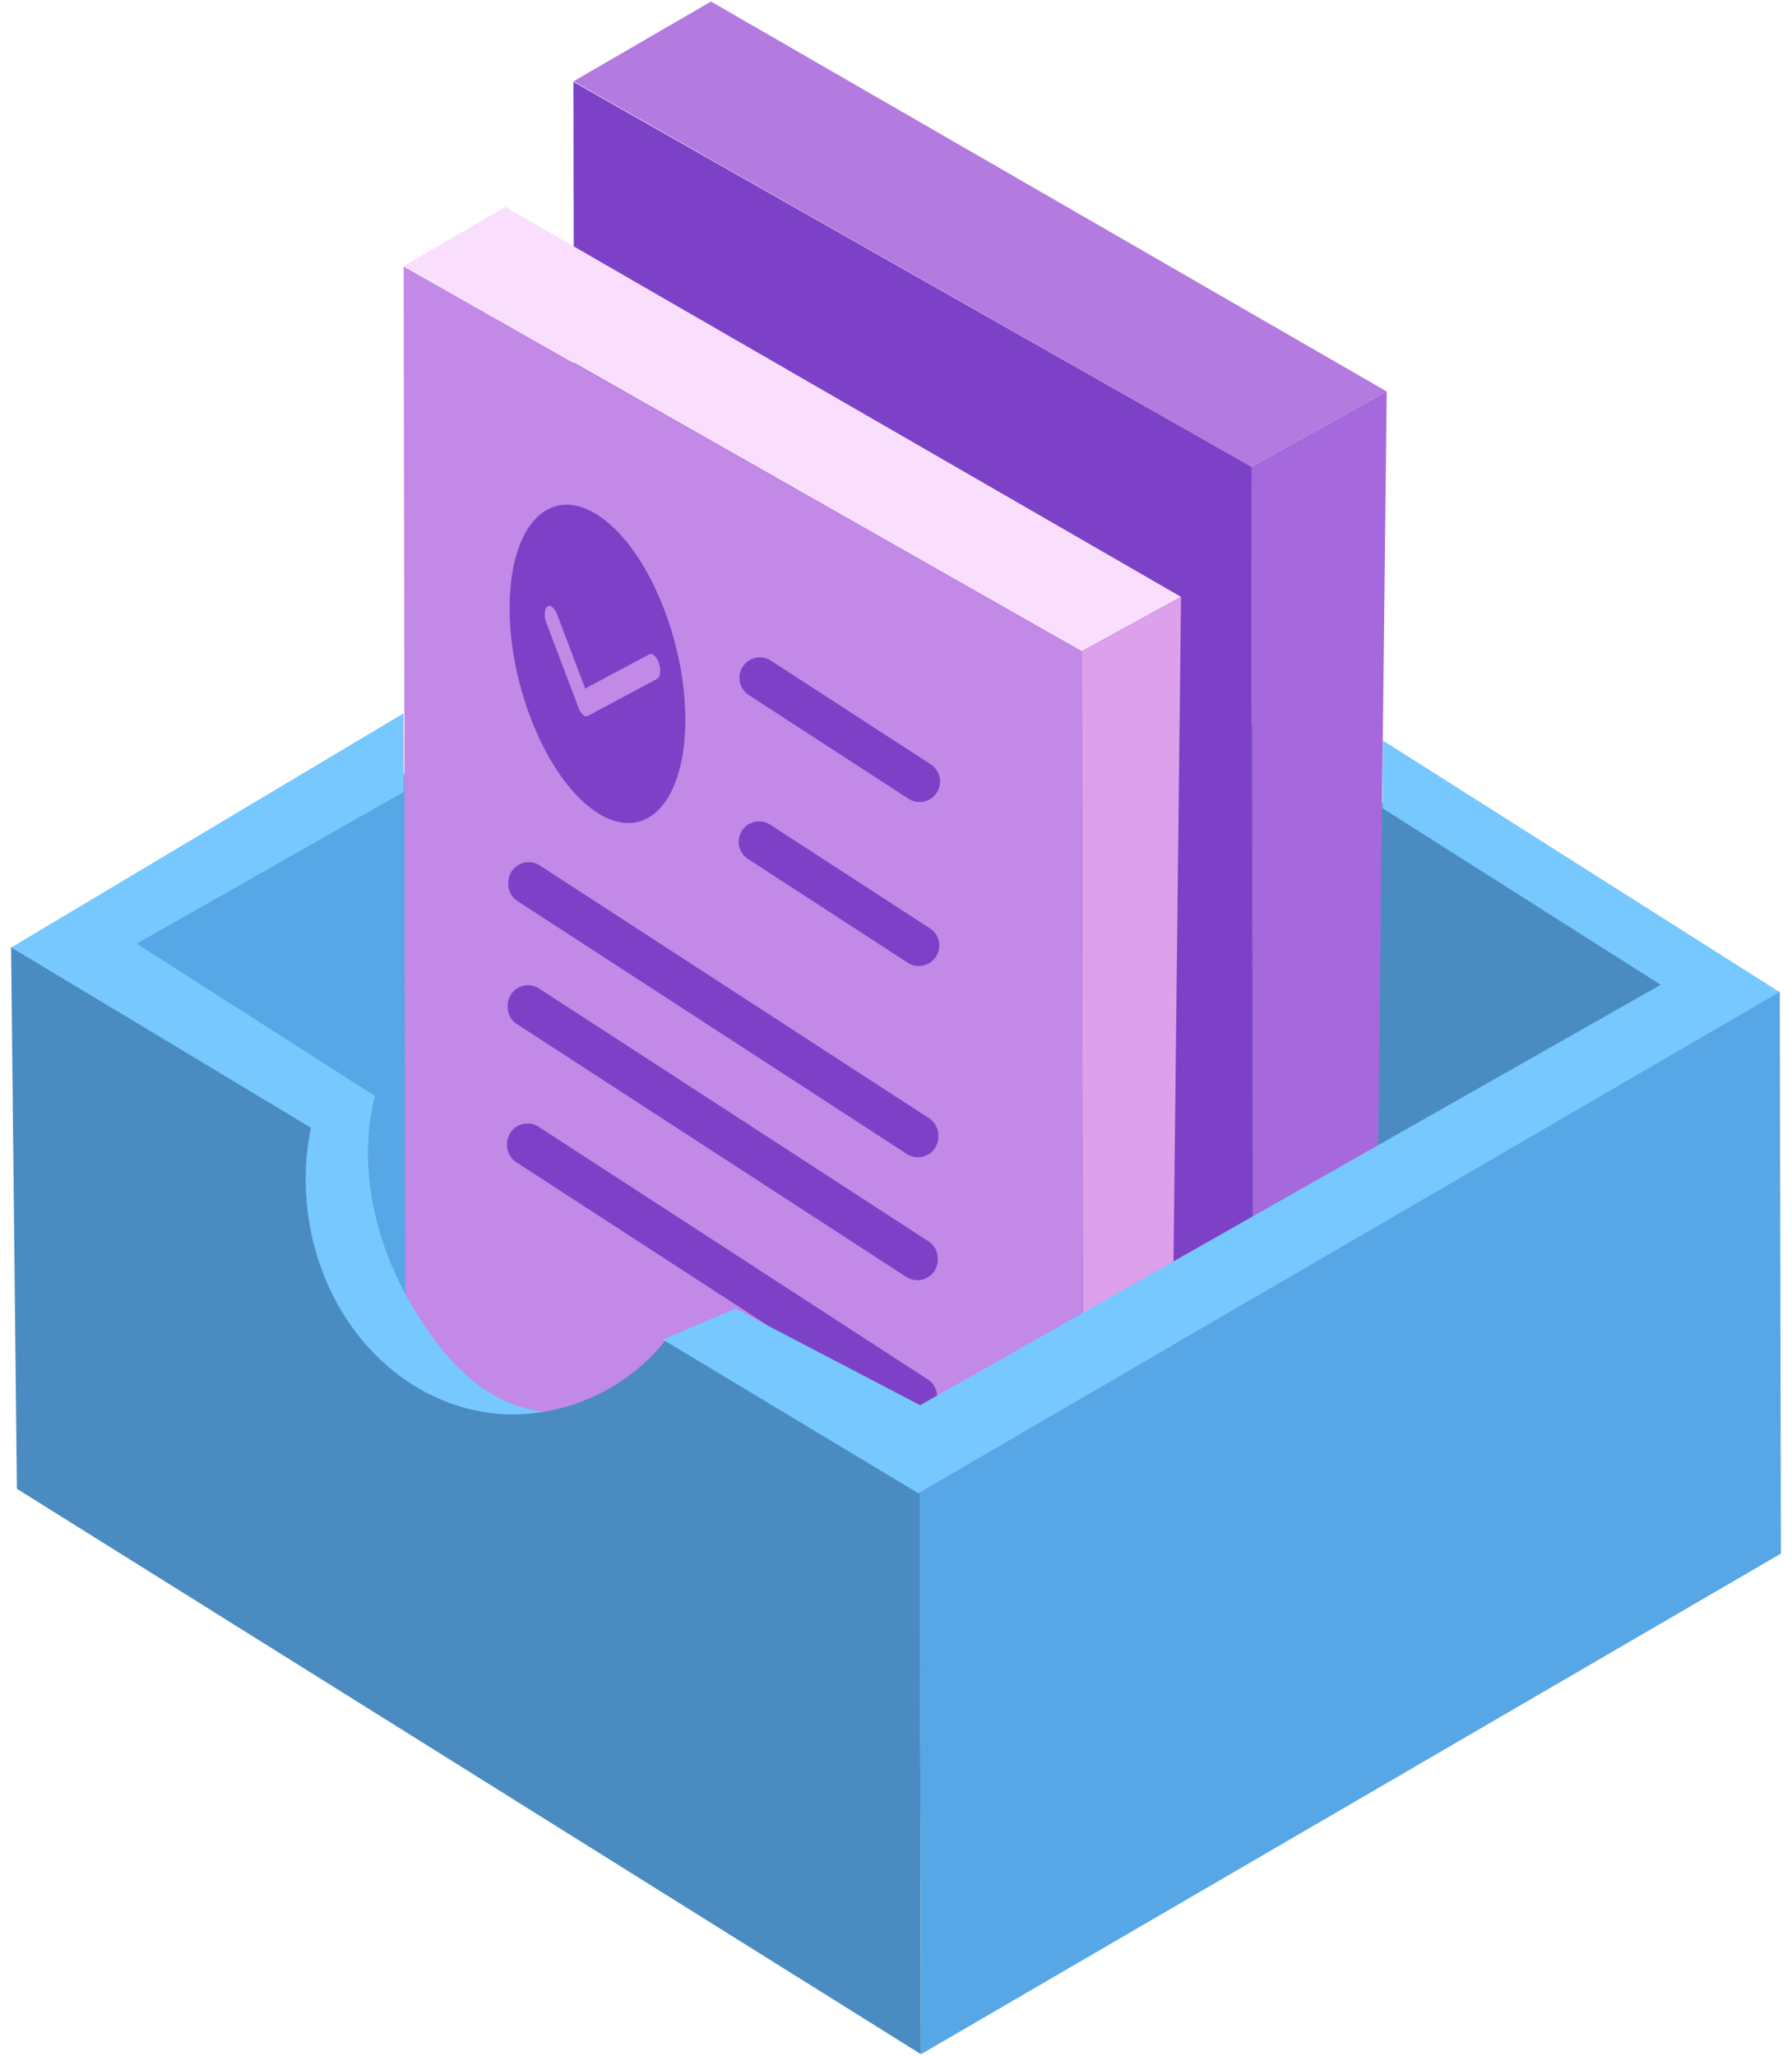<svg id="图层_1" data-name="图层 1" xmlns="http://www.w3.org/2000/svg" viewBox="0 0 68 78"><defs><style>.cls-1{fill:#baccee;}.cls-2{fill:#57a6e5;}.cls-3{fill:#4a8cc1;}.cls-4{fill:#b37ae0;}.cls-5{fill:#a668dd;}.cls-6{fill:#7d41c7;}.cls-7{fill:#f9dffd;}.cls-8{fill:#dda0ea;}.cls-9{fill:#c289e7;}.cls-10{fill:#76c8ff;}</style></defs><polygon class="cls-1" points="38.142 67.118 11.16 51.438 29.796 40.678 56.779 56.359 38.142 67.118"/><path class="cls-2" d="M4.462,35.873,28.706,21.348l.044,21.313L4.507,57.186Z"/><path class="cls-3" d="M63.462,37.084,37.474,21.409,37.43,42.722,63.418,58.4Z"/><polygon class="cls-4" points="21.761 3.086 26.979 0.058 52.621 14.854 47.491 17.709 21.761 3.086"/><polygon class="cls-5" points="47.491 17.709 52.621 14.854 52.149 56.667 47.557 60.175 47.491 17.709"/><polygon class="cls-6" points="47.557 60.175 21.826 45.572 21.761 3.107 47.491 17.709 47.557 60.175"/><polygon class="cls-7" points="15.318 10.091 19.173 7.85 44.815 22.646 41.048 24.714 15.318 10.091"/><polygon class="cls-8" points="41.048 24.714 44.815 22.646 44.343 64.459 41.114 67.179 41.048 24.714"/><polygon class="cls-9" points="41.114 67.179 15.383 52.576 15.318 10.111 41.048 24.714 41.114 67.179"/><path class="cls-6" d="M35.586,47.751V47.8a.776.776,0,0,1-1.2.647l-14.77-9.591a.778.778,0,0,1-.353-.654v-.046a.775.775,0,0,1,1.2-.646L35.233,47.1A.777.777,0,0,1,35.586,47.751Z"/><path class="cls-6" d="M35.562,52.994v.045a.776.776,0,0,1-1.2.647L19.594,44.1a.774.774,0,0,1-.353-.655V43.4a.775.775,0,0,1,1.2-.646L35.208,52.34A.775.775,0,0,1,35.562,52.994Z"/><path class="cls-6" d="M35.608,43.085v.051a.776.776,0,0,1-1.2.647L19.64,34.191a.777.777,0,0,1-.353-.654v-.051a.776.776,0,0,1,1.2-.647l14.77,9.592A.776.776,0,0,1,35.608,43.085Z"/><path class="cls-6" d="M22.7,19.554c1.838,1.194,3.32,4.686,3.305,7.8s-1.519,4.664-3.358,3.47-3.323-4.689-3.308-7.8S20.855,18.358,22.7,19.554Zm2.238,6.2c.118-.065.149-.323.067-.581a.624.624,0,0,0-.214-.329.151.151,0,0,0-.154-.018l-2.431,1.3-1.068-2.821a.579.579,0,0,0-.2-.285.138.138,0,0,0-.173,0c-.111.087-.126.361-.033.609l1.221,3.226a.6.6,0,0,0,.2.29.15.15,0,0,0,.152.02l2.629-1.407"/><path class="cls-6" d="M35.641,35.879h0a.775.775,0,0,1-1.2.647l-6.058-3.934a.777.777,0,0,1-.353-.654h0a.776.776,0,0,1,1.2-.647l6.057,3.934A.772.772,0,0,1,35.641,35.879Z"/><path class="cls-6" d="M35.671,29.658h0a.775.775,0,0,1-1.2.646l-6.058-3.933a.777.777,0,0,1-.353-.654h0a.776.776,0,0,1,1.2-.647L35.317,29A.774.774,0,0,1,35.671,29.658Z"/><path class="cls-10" d="M14.241,41.592s-1.411,4.143,2.127,9.08c5.112,7.134,11.538-1.019,11.538-1.019L27.66,58.4,12.4,56.938,8.788,47.784l1.6-4.985Z"/><path class="cls-3" d="M34.9,56.629l-9.637-5.784a7.487,7.487,0,0,1-5.756,2.823c-4.366,0-7.906-4-7.906-8.937a10.059,10.059,0,0,1,.2-1.966L.42,35.934.641,56.489,34.947,77.942Z"/><path class="cls-10" d="M11.817,42.8.431,35.947l14.88-8.88.014,2.98L5.19,35.806l9.051,5.786Zm23.1,10.516,28.1-15.951-10.559-6.7L52.48,28.1,67.541,37.65,34.848,56.66l-9.7-5.837,2.756-1.17,7.008,3.662"/><path class="cls-2" d="M34.9,56.629,67.536,37.634l.044,21.313L34.947,77.942Z"/></svg>
